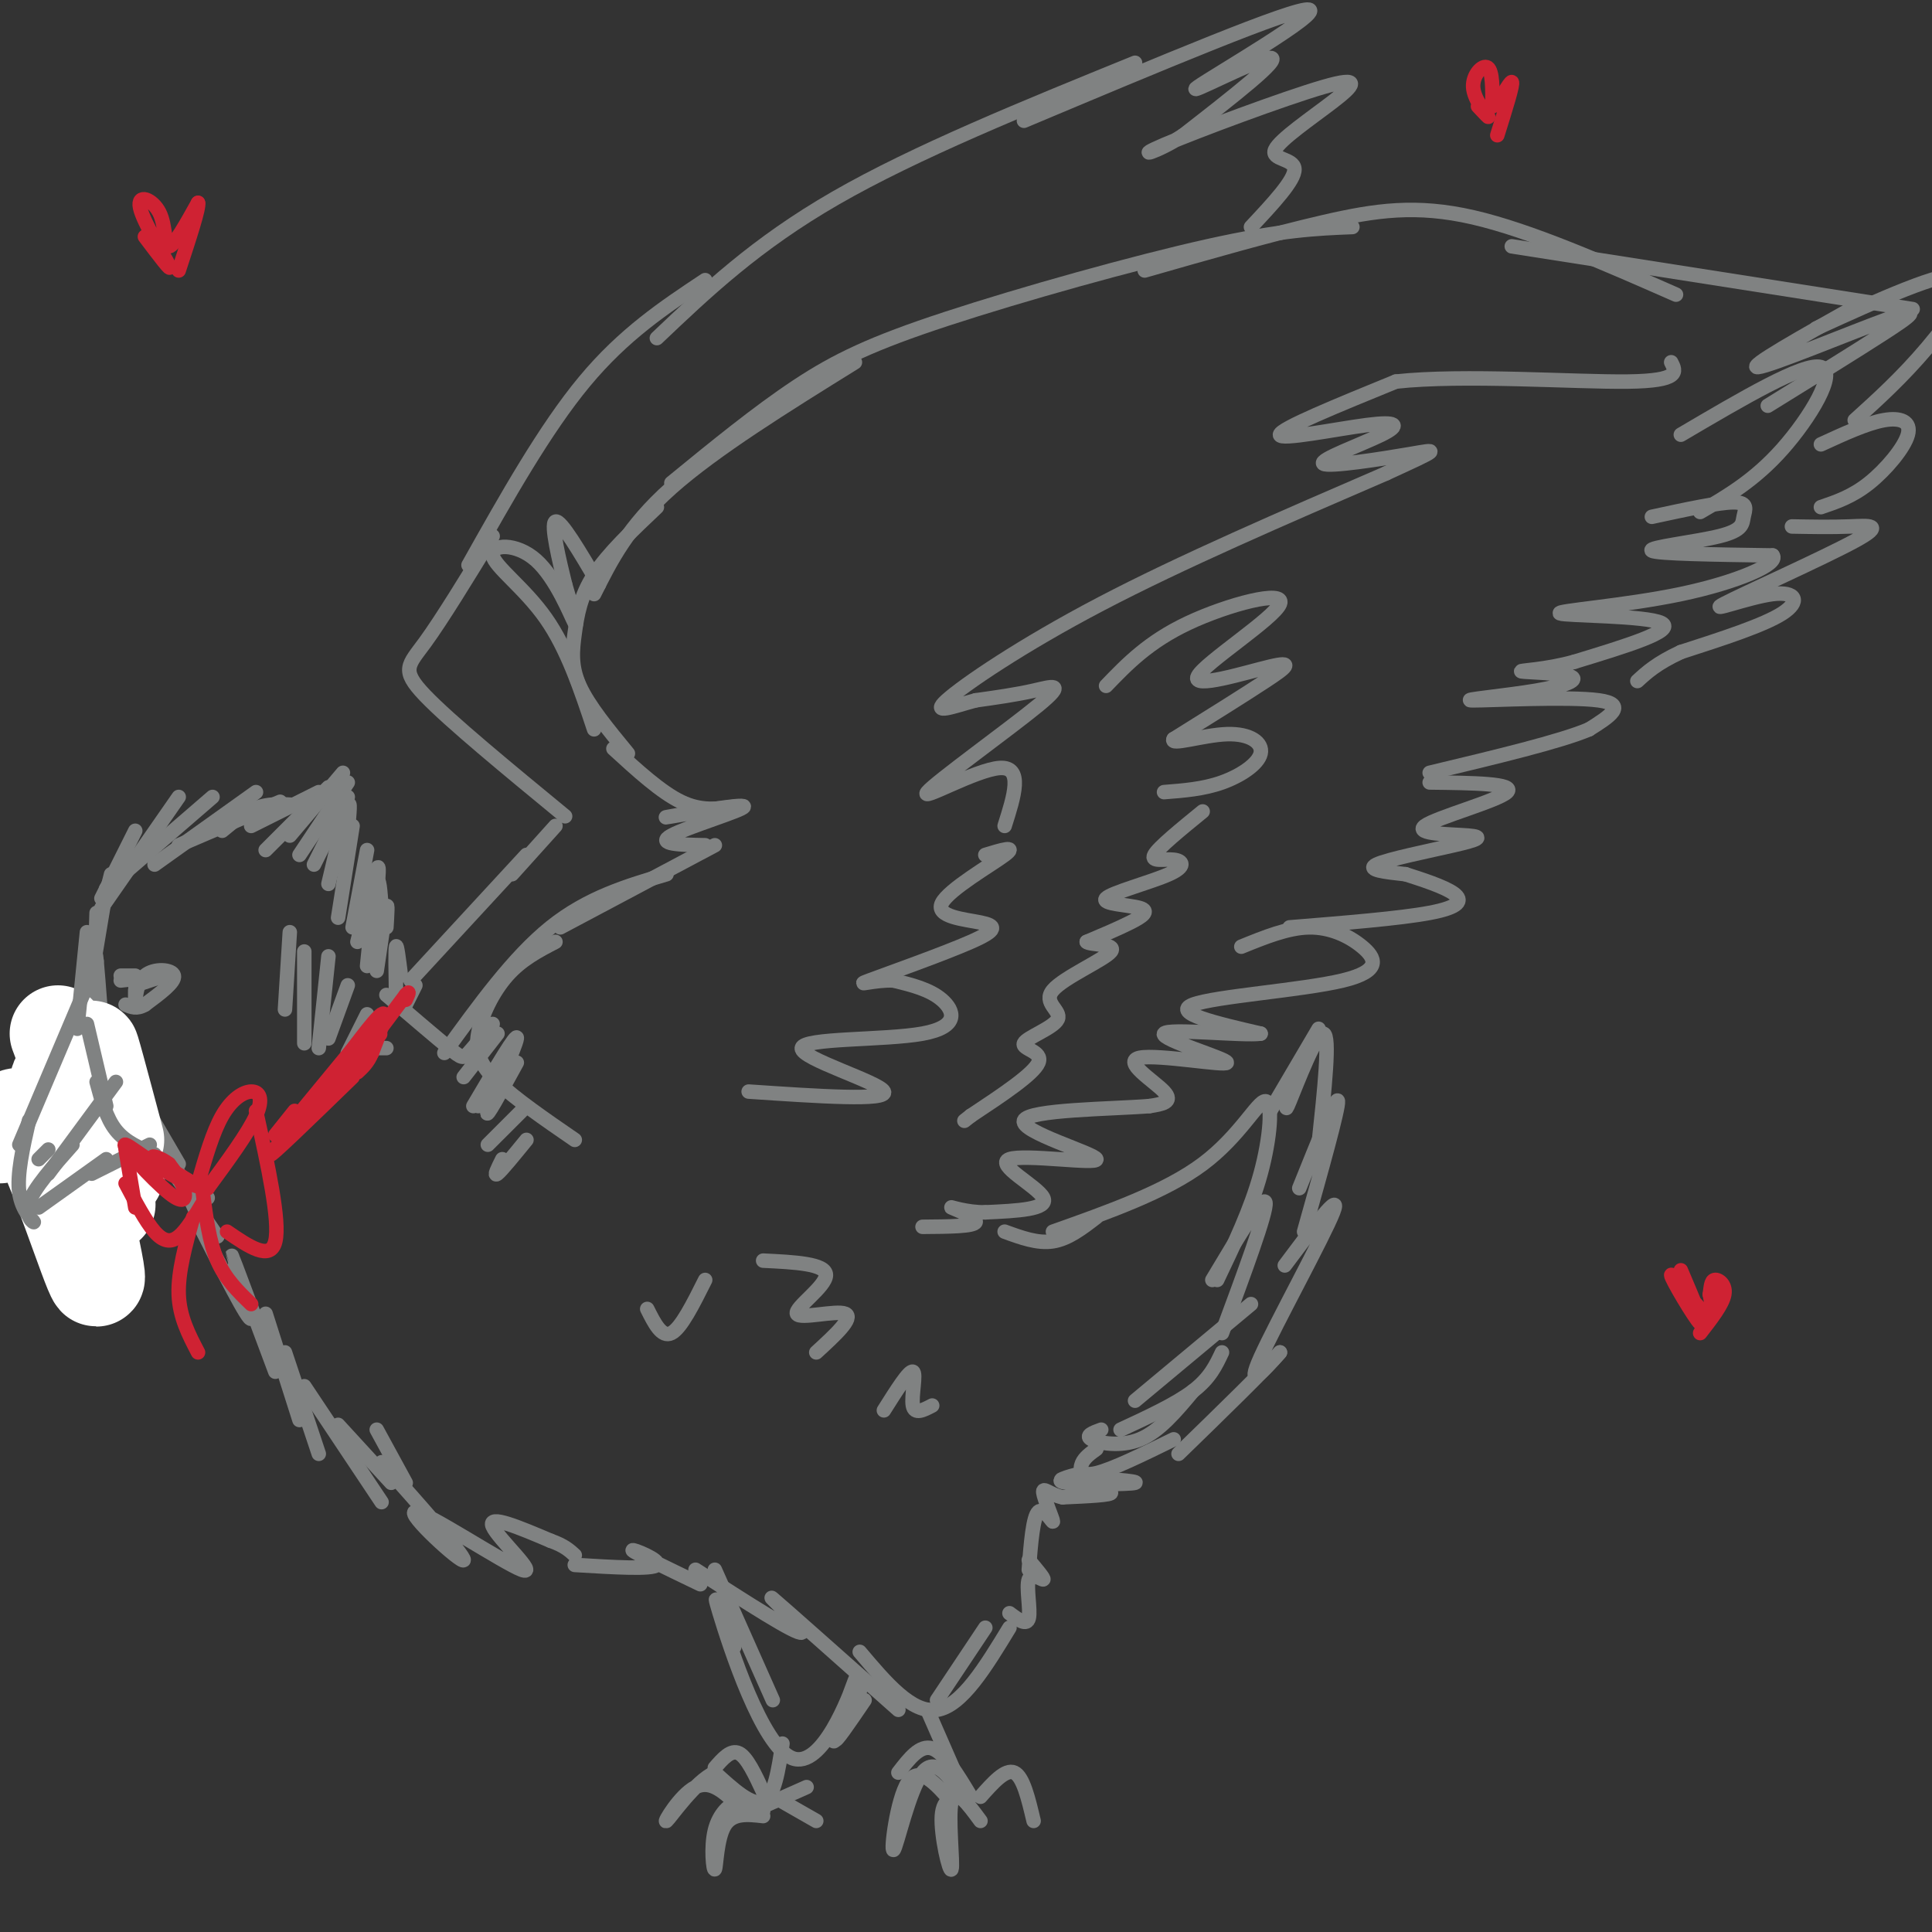 <svg viewBox='0 0 400 400' version='1.1' xmlns='http://www.w3.org/2000/svg' xmlns:xlink='http://www.w3.org/1999/xlink'><rect x="0" y="0" width="400" height="400" fill="#333333" stroke="none"/><g fill='none' stroke='rgb(128,130,130)' stroke-width='3' stroke-linecap='round' stroke-linejoin='round'><path d='M23,181c0.000,0.000 -3.000,12.000 -3,12'/><path d='M22,184c0.000,0.000 -3.000,18.000 -3,18'/><path d='M20,189c0.000,0.000 -1.000,32.000 -1,32'/><path d='M20,204c-0.167,-4.250 -0.333,-8.500 0,-5c0.333,3.500 1.167,14.750 2,26'/><path d='M22,210c0.000,0.000 7.000,25.000 7,25'/><path d='M30,229c0.000,0.000 7.000,12.000 7,12'/><path d='M21,186c0.000,0.000 7.000,-14.000 7,-14'/><path d='M21,188c0.000,0.000 16.000,-23.000 16,-23'/><path d='M22,184c0.000,0.000 22.000,-19.000 22,-19'/><path d='M32,179c0.000,0.000 21.000,-15.000 21,-15'/><path d='M37,175c0.000,0.000 21.000,-9.000 21,-9'/><path d='M46,172c2.500,-2.083 5.000,-4.167 8,-5c3.000,-0.833 6.500,-0.417 10,0'/><path d='M52,171c0.000,0.000 14.000,-7.000 14,-7'/><path d='M55,176c0.000,0.000 13.000,-13.000 13,-13'/><path d='M60,173c0.000,0.000 11.000,-13.000 11,-13'/><path d='M62,177c0.000,0.000 10.000,-15.000 10,-15'/><path d='M65,179c0.000,0.000 7.000,-14.000 7,-14'/><path d='M68,183c1.667,-7.083 3.333,-14.167 4,-16c0.667,-1.833 0.333,1.583 0,5'/><path d='M70,190c0.000,0.000 3.000,-19.000 3,-19'/><path d='M73,192c0.000,0.000 3.000,-16.000 3,-16'/><path d='M74,195c1.667,-6.667 3.333,-13.333 4,-15c0.667,-1.667 0.333,1.667 0,5'/><path d='M76,200c0.750,-7.500 1.500,-15.000 2,-17c0.500,-2.000 0.750,1.500 1,5'/><path d='M78,201c0.833,-5.750 1.667,-11.500 2,-13c0.333,-1.500 0.167,1.250 0,4'/><path d='M82,206c-0.083,-4.667 -0.167,-9.333 0,-10c0.167,-0.667 0.583,2.667 1,6'/><path d='M84,208c0.000,0.000 2.000,-4.000 2,-4'/><path d='M15,212c0.000,0.000 3.000,15.000 3,15'/><path d='M18,211c0.000,0.000 -2.000,30.000 -2,30'/><path d='M18,218c0.000,0.000 -7.000,40.000 -7,40'/><path d='M17,232c-1.833,7.833 -3.667,15.667 -4,21c-0.333,5.333 0.833,8.167 2,11'/><path d='M17,265c1.161,-8.256 2.321,-16.512 2,-17c-0.321,-0.488 -2.125,6.792 -3,9c-0.875,2.208 -0.821,-0.655 1,-5c1.821,-4.345 5.411,-10.173 9,-16'/><path d='M21,245c0.000,0.000 8.000,-17.000 8,-17'/><path d='M18,258c0.000,0.000 10.000,-14.000 10,-14'/><path d='M22,253c0.000,0.000 13.000,-12.000 13,-12'/><path d='M26,247c0.000,0.000 9.000,-5.000 9,-5'/><path d='M32,239c0.000,0.000 11.000,9.000 11,9'/><path d='M32,237c0.000,0.000 13.000,19.000 13,19'/><path d='M35,242c-0.583,-2.500 -1.167,-5.000 0,-3c1.167,2.000 4.083,8.500 7,15'/><path d='M28,205c-0.012,1.911 -0.024,3.821 0,3c0.024,-0.821 0.083,-4.375 2,-6c1.917,-1.625 5.690,-1.321 6,0c0.310,1.321 -2.845,3.661 -6,6'/><path d='M30,208c-1.667,1.000 -2.833,0.500 -4,0'/><path d='M25,203c0.000,0.000 9.000,-1.000 9,-1'/><path d='M28,204c0.000,0.000 6.000,-2.000 6,-2'/><path d='M28,202c0.000,0.000 -3.000,0.000 -3,0'/><path d='M20,199c0.000,0.000 -3.000,16.000 -3,16'/><path d='M18,201c0.000,0.000 -2.000,19.000 -2,19'/><path d='M41,253c5.289,10.422 10.578,20.844 11,20c0.422,-0.844 -4.022,-12.956 -4,-13c0.022,-0.044 4.511,11.978 9,24'/><path d='M55,272c0.000,0.000 7.000,22.000 7,22'/><path d='M59,280c0.000,0.000 7.000,21.000 7,21'/><path d='M63,287c0.000,0.000 16.000,24.000 16,24'/><path d='M70,295c0.000,0.000 11.000,12.000 11,12'/><path d='M78,296c0.000,0.000 6.000,11.000 6,11'/><path d='M59,209c0.000,0.000 1.000,-16.000 1,-16'/><path d='M63,216c0.000,0.000 0.000,-19.000 0,-19'/><path d='M66,217c0.000,0.000 2.000,-19.000 2,-19'/><path d='M68,215c0.000,0.000 4.000,-11.000 4,-11'/><path d='M72,218c0.000,0.000 4.000,-8.000 4,-8'/><path d='M76,217c0.000,0.000 4.000,0.000 4,0'/><path d='M100,228c0.000,0.000 -1.000,1.000 -1,1'/><path d='M80,206c5.156,4.400 10.311,8.800 13,11c2.689,2.200 2.911,2.200 4,1c1.089,-1.200 3.044,-3.600 5,-6'/><path d='M96,223c0.000,0.000 7.000,-9.000 7,-9'/><path d='M98,229c4.600,-7.800 9.200,-15.600 9,-14c-0.200,1.600 -5.200,12.600 -6,15c-0.800,2.400 2.600,-3.800 6,-10'/><path d='M101,237c0.000,0.000 7.000,-7.000 7,-7'/><path d='M104,240c-0.917,1.833 -1.833,3.667 -1,3c0.833,-0.667 3.417,-3.833 6,-7'/><path d='M119,236c-6.190,-4.256 -12.381,-8.512 -16,-12c-3.619,-3.488 -4.667,-6.208 -4,-10c0.667,-3.792 3.048,-8.655 6,-12c2.952,-3.345 6.476,-5.173 10,-7'/><path d='M92,218c7.167,-9.917 14.333,-19.833 22,-26c7.667,-6.167 15.833,-8.583 24,-11'/><path d='M116,192c0.000,0.000 32.000,-17.000 32,-17'/><path d='M146,175c-5.137,-0.101 -10.274,-0.202 -7,-2c3.274,-1.798 14.958,-5.292 15,-6c0.042,-0.708 -11.560,1.369 -15,2c-3.440,0.631 1.280,-0.185 6,-1'/><path d='M145,168c1.000,-0.167 0.500,-0.083 0,0'/><path d='M152,167c-3.417,0.500 -6.833,1.000 -11,-1c-4.167,-2.000 -9.083,-6.500 -14,-11'/><path d='M130,156c-4.071,-4.946 -8.143,-9.893 -10,-14c-1.857,-4.107 -1.500,-7.375 -1,-11c0.500,-3.625 1.143,-7.607 4,-12c2.857,-4.393 7.929,-9.196 13,-14'/><path d='M123,123c3.500,-7.000 7.000,-14.000 16,-22c9.000,-8.000 23.500,-17.000 38,-26'/><path d='M139,100c8.911,-7.292 17.821,-14.583 26,-20c8.179,-5.417 15.625,-8.958 31,-14c15.375,-5.042 38.679,-11.583 54,-15c15.321,-3.417 22.661,-3.708 30,-4'/><path d='M237,56c13.111,-3.756 26.222,-7.511 37,-10c10.778,-2.489 19.222,-3.711 31,-1c11.778,2.711 26.889,9.356 42,16'/><path d='M313,51c0.000,0.000 83.000,13.000 83,13'/><path d='M385,63c-11.815,6.625 -23.631,13.250 -21,13c2.631,-0.250 19.708,-7.375 27,-10c7.292,-2.625 4.798,-0.750 -1,3c-5.798,3.750 -14.899,9.375 -24,15'/><path d='M348,90c12.756,-7.511 25.511,-15.022 29,-14c3.489,1.022 -2.289,10.578 -8,17c-5.711,6.422 -11.356,9.711 -17,13'/><path d='M342,107c6.959,-1.509 13.917,-3.018 17,-3c3.083,0.018 2.290,1.561 2,3c-0.290,1.439 -0.078,2.772 -5,4c-4.922,1.228 -14.978,2.351 -14,3c0.978,0.649 12.989,0.825 25,1'/><path d='M367,115c1.472,1.730 -7.348,5.557 -19,8c-11.652,2.443 -26.137,3.504 -25,4c1.137,0.496 17.896,0.427 21,2c3.104,1.573 -7.448,4.786 -18,8'/><path d='M326,137c-5.910,1.669 -11.685,1.840 -11,2c0.685,0.160 7.830,0.308 10,1c2.170,0.692 -0.635,1.928 -7,3c-6.365,1.072 -16.291,1.981 -13,2c3.291,0.019 19.797,-0.852 26,0c6.203,0.852 2.101,3.426 -2,6'/><path d='M329,151c-5.833,2.500 -19.417,5.750 -33,9'/><path d='M296,162c8.948,0.105 17.897,0.209 16,2c-1.897,1.791 -14.638,5.267 -17,7c-2.362,1.733 5.656,1.722 9,2c3.344,0.278 2.016,0.844 -3,2c-5.016,1.156 -13.719,2.902 -16,4c-2.281,1.098 1.859,1.549 6,2'/><path d='M291,181c3.143,1.012 8.000,2.542 10,4c2.000,1.458 1.143,2.845 -5,4c-6.143,1.155 -17.571,2.077 -29,3'/><path d='M257,196c4.820,-1.962 9.640,-3.923 14,-4c4.360,-0.077 8.262,1.732 11,4c2.738,2.268 4.314,4.995 -4,7c-8.314,2.005 -26.518,3.287 -31,5c-4.482,1.713 4.759,3.856 14,6'/><path d='M261,214c-3.469,0.521 -19.142,-1.178 -20,0c-0.858,1.178 13.100,5.233 13,6c-0.100,0.767 -14.258,-1.755 -18,-1c-3.742,0.755 2.931,4.787 5,7c2.069,2.213 -0.465,2.606 -3,3'/><path d='M238,229c-7.596,0.626 -25.085,0.693 -26,3c-0.915,2.307 14.744,6.856 15,8c0.256,1.144 -14.893,-1.115 -18,0c-3.107,1.115 5.826,5.604 7,8c1.174,2.396 -5.413,2.698 -12,3'/><path d='M204,251c-3.869,0.071 -7.542,-1.250 -7,-1c0.542,0.250 5.298,2.071 5,3c-0.298,0.929 -5.649,0.964 -11,1'/><path d='M155,226c14.469,0.978 28.938,1.955 28,0c-0.938,-1.955 -17.282,-6.844 -17,-9c0.282,-2.156 17.191,-1.581 25,-3c7.809,-1.419 6.517,-4.834 4,-7c-2.517,-2.166 -6.258,-3.083 -10,-4'/><path d='M185,203c-3.871,-0.192 -8.548,1.327 -5,0c3.548,-1.327 15.321,-5.499 21,-8c5.679,-2.501 5.265,-3.330 2,-4c-3.265,-0.670 -9.379,-1.180 -8,-4c1.379,-2.820 10.251,-7.948 13,-10c2.749,-2.052 -0.626,-1.026 -4,0'/><path d='M208,171c1.962,-6.156 3.923,-12.313 -1,-12c-4.923,0.313 -16.732,7.094 -15,5c1.732,-2.094 17.005,-13.064 23,-18c5.995,-4.936 2.713,-3.839 -1,-3c-3.713,0.839 -7.856,1.419 -12,2'/><path d='M202,145c-4.417,1.179 -9.458,3.125 -6,0c3.458,-3.125 15.417,-11.321 32,-20c16.583,-8.679 37.792,-17.839 59,-27'/><path d='M287,98c11.534,-5.288 10.870,-5.009 5,-4c-5.870,1.009 -16.946,2.748 -18,2c-1.054,-0.748 7.913,-3.984 12,-6c4.087,-2.016 3.293,-2.812 -3,-2c-6.293,0.812 -18.084,3.232 -18,2c0.084,-1.232 12.042,-6.116 24,-11'/><path d='M289,79c14.000,-1.533 37.000,0.133 48,0c11.000,-0.133 10.000,-2.067 9,-4'/><path d='M376,68c13.111,-5.978 26.222,-11.956 30,-11c3.778,0.956 -1.778,8.844 -7,15c-5.222,6.156 -10.111,10.578 -15,15'/><path d='M377,92c4.750,-2.185 9.500,-4.369 13,-5c3.500,-0.631 5.750,0.292 5,3c-0.750,2.708 -4.500,7.202 -8,10c-3.500,2.798 -6.750,3.899 -10,5'/><path d='M371,109c4.071,0.076 8.143,0.152 12,0c3.857,-0.152 7.500,-0.532 1,3c-6.500,3.532 -23.144,10.978 -27,13c-3.856,2.022 5.077,-1.379 10,-2c4.923,-0.621 5.835,1.537 2,4c-3.835,2.463 -12.418,5.232 -21,8'/><path d='M348,135c-5.000,2.333 -7.000,4.167 -9,6'/><path d='M229,142c4.402,-4.569 8.803,-9.138 17,-13c8.197,-3.862 20.188,-7.018 19,-4c-1.188,3.018 -15.556,12.211 -17,15c-1.444,2.789 10.034,-0.826 15,-2c4.966,-1.174 3.419,0.093 -1,3c-4.419,2.907 -11.709,7.453 -19,12'/><path d='M243,153c-0.962,1.477 6.134,-0.831 11,-1c4.866,-0.169 7.502,1.801 7,4c-0.502,2.199 -4.144,4.628 -8,6c-3.856,1.372 -7.928,1.686 -12,2'/><path d='M249,168c-4.589,3.744 -9.178,7.488 -10,9c-0.822,1.512 2.122,0.791 4,1c1.878,0.209 2.691,1.346 -1,3c-3.691,1.654 -11.886,3.825 -13,5c-1.114,1.175 4.854,1.355 7,2c2.146,0.645 0.470,1.756 -2,3c-2.470,1.244 -5.735,2.622 -9,4'/><path d='M225,195c0.522,0.664 6.326,0.325 5,2c-1.326,1.675 -9.784,5.366 -12,8c-2.216,2.634 1.808,4.211 1,6c-0.808,1.789 -6.448,3.789 -7,5c-0.552,1.211 3.985,1.632 3,4c-0.985,2.368 -7.493,6.684 -14,11'/><path d='M201,231c-2.333,1.833 -1.167,0.917 0,0'/><path d='M123,151c-2.775,-8.335 -5.550,-16.670 -10,-23c-4.450,-6.330 -10.574,-10.656 -11,-13c-0.426,-2.344 4.847,-2.708 9,1c4.153,3.708 7.187,11.488 8,13c0.813,1.512 -0.593,-3.244 -2,-8'/><path d='M117,121c-1.156,-4.711 -3.044,-12.489 -2,-13c1.044,-0.511 5.022,6.244 9,13'/><path d='M85,203c0.000,0.000 24.000,-26.000 24,-26'/><path d='M106,181c0.000,0.000 9.000,-10.000 9,-10'/><path d='M117,169c-11.933,-9.822 -23.867,-19.644 -29,-25c-5.133,-5.356 -3.467,-6.244 0,-11c3.467,-4.756 8.733,-13.378 14,-22'/><path d='M97,117c7.917,-14.083 15.833,-28.167 24,-38c8.167,-9.833 16.583,-15.417 25,-21'/><path d='M136,70c10.250,-9.750 20.500,-19.500 37,-29c16.500,-9.500 39.250,-18.750 62,-28'/><path d='M212,25c28.089,-11.804 56.179,-23.607 59,-23c2.821,0.607 -19.625,13.625 -23,16c-3.375,2.375 12.321,-5.893 15,-6c2.679,-0.107 -7.661,7.946 -18,16'/><path d='M245,28c-5.602,3.664 -10.607,4.823 -4,2c6.607,-2.823 24.826,-9.626 33,-12c8.174,-2.374 6.304,-0.317 2,3c-4.304,3.317 -11.044,7.893 -12,10c-0.956,2.107 3.870,1.745 4,4c0.130,2.255 -4.435,7.128 -9,12'/><path d='M83,307c-3.044,-3.305 -6.088,-6.610 -2,-2c4.088,4.610 15.308,17.136 15,18c-0.308,0.864 -12.144,-9.933 -10,-10c2.144,-0.067 18.270,10.597 22,12c3.730,1.403 -4.934,-6.456 -6,-9c-1.066,-2.544 5.467,0.228 12,3'/><path d='M114,319c2.833,1.000 3.917,2.000 5,3'/></g>
<g fill='none' stroke='rgb(255,255,255)' stroke-width='20' stroke-linecap='round' stroke-linejoin='round'><path d='M0,235c2.220,-3.678 4.440,-7.356 9,2c4.560,9.356 11.459,31.744 11,27c-0.459,-4.744 -8.278,-36.622 -8,-40c0.278,-3.378 8.652,21.744 10,25c1.348,3.256 -4.329,-15.356 -6,-21c-1.671,-5.644 0.665,1.678 3,9'/><path d='M19,237c1.571,4.667 4.000,11.833 3,9c-1.000,-2.833 -5.429,-15.667 -7,-20c-1.571,-4.333 -0.286,-0.167 1,4'/><path d='M12,214c5.733,15.422 11.467,30.844 12,29c0.533,-1.844 -4.133,-20.956 -5,-25c-0.867,-4.044 2.067,6.978 5,18'/></g>
<g fill='none' stroke='rgb(128,130,130)' stroke-width='3' stroke-linecap='round' stroke-linejoin='round'><path d='M18,193c0.000,0.000 -2.000,20.000 -2,20'/><path d='M18,204c0.000,0.000 -14.000,33.000 -14,33'/><path d='M6,232c-1.268,5.613 -2.536,11.226 -2,15c0.536,3.774 2.875,5.708 3,6c0.125,0.292 -1.964,-1.060 -1,-4c0.964,-2.940 4.982,-7.470 9,-12'/><path d='M10,243c0.000,0.000 14.000,-19.000 14,-19'/><path d='M8,250c0.000,0.000 14.000,-10.000 14,-10'/><path d='M19,243c0.000,0.000 12.000,-6.000 12,-6'/><path d='M18,212c0.000,0.000 4.000,17.000 4,17'/><path d='M20,224c1.000,3.750 2.000,7.500 4,10c2.000,2.500 5.000,3.750 8,5'/><path d='M10,238c0.000,0.000 -2.000,2.000 -2,2'/><path d='M119,324c8.044,0.489 16.089,0.978 17,0c0.911,-0.978 -5.311,-3.422 -5,-3c0.311,0.422 7.156,3.711 14,7'/><path d='M144,325c10.533,6.778 21.067,13.556 22,13c0.933,-0.556 -7.733,-8.444 -6,-7c1.733,1.444 13.867,12.222 26,23'/><path d='M178,342c5.417,6.417 10.833,12.833 16,12c5.167,-0.833 10.083,-8.917 15,-17'/><path d='M194,352c0.000,0.000 10.000,-15.000 10,-15'/><path d='M208,255c3.417,1.250 6.833,2.500 10,2c3.167,-0.500 6.083,-2.750 9,-5'/><path d='M218,255c11.655,-4.131 23.310,-8.262 31,-14c7.690,-5.738 11.417,-13.083 13,-13c1.583,0.083 1.024,7.595 -1,15c-2.024,7.405 -5.512,14.702 -9,22'/><path d='M251,265c5.333,-8.917 10.667,-17.833 11,-16c0.333,1.833 -4.333,14.417 -9,27'/><path d='M235,290c0.000,0.000 24.000,-20.000 24,-20'/><path d='M232,296c5.750,-2.667 11.500,-5.333 15,-8c3.500,-2.667 4.750,-5.333 6,-8'/><path d='M228,296c-1.711,0.622 -3.422,1.244 -2,2c1.422,0.756 5.978,1.644 10,0c4.022,-1.644 7.511,-5.822 11,-10'/><path d='M227,300c-1.244,0.889 -2.489,1.778 -3,3c-0.511,1.222 -0.289,2.778 3,2c3.289,-0.778 9.644,-3.889 16,-7'/><path d='M224,305c-3.139,0.811 -6.279,1.621 -3,2c3.279,0.379 12.975,0.325 14,0c1.025,-0.325 -6.622,-0.922 -11,-1c-4.378,-0.078 -5.486,0.364 -3,1c2.486,0.636 8.568,1.468 9,2c0.432,0.532 -4.784,0.766 -10,1'/><path d='M220,310c-2.616,-0.506 -4.155,-2.270 -4,-1c0.155,1.270 2.003,5.573 2,6c-0.003,0.427 -1.858,-3.021 -3,-2c-1.142,1.021 -1.571,6.510 -2,12'/><path d='M263,230c0.000,0.000 10.000,-17.000 10,-17'/><path d='M268,224c-1.222,3.756 -2.444,7.511 -1,4c1.444,-3.511 5.556,-14.289 7,-14c1.444,0.289 0.222,11.644 -1,23'/><path d='M269,246c3.917,-9.750 7.833,-19.500 8,-18c0.167,1.500 -3.417,14.250 -7,27'/><path d='M266,262c5.978,-8.000 11.956,-16.000 10,-11c-1.956,5.000 -11.844,23.000 -15,30c-3.156,7.000 0.422,3.000 4,-1'/><path d='M265,280c-2.833,3.333 -11.917,12.167 -21,21'/><path d='M148,325c0.000,0.000 12.000,27.000 12,27'/><path d='M152,341c-2.537,-6.933 -5.075,-13.866 -3,-7c2.075,6.866 8.762,27.531 15,30c6.238,2.469 12.026,-13.258 13,-16c0.974,-2.742 -2.864,7.502 -4,11c-1.136,3.498 0.432,0.249 2,-3'/><path d='M175,356c1.357,-2.512 3.750,-7.292 3,-6c-0.750,1.292 -4.643,8.655 -5,10c-0.357,1.345 2.821,-3.327 6,-8'/><path d='M162,361c-0.833,5.500 -1.667,11.000 -4,12c-2.333,1.000 -6.167,-2.500 -10,-6'/><path d='M148,367c-4.060,1.798 -9.208,9.292 -10,10c-0.792,0.708 2.774,-5.369 6,-7c3.226,-1.631 6.113,1.185 9,4'/><path d='M158,375c-1.550,-1.214 -3.100,-2.427 -5,-2c-1.900,0.427 -4.148,2.496 -5,6c-0.852,3.504 -0.306,8.443 0,8c0.306,-0.443 0.373,-6.270 2,-9c1.627,-2.730 4.813,-2.365 8,-2'/><path d='M158,371c-1.667,-3.583 -3.333,-7.167 -5,-8c-1.667,-0.833 -3.333,1.083 -5,3'/><path d='M158,374c0.000,0.000 9.000,-4.000 9,-4'/><path d='M162,373c0.000,0.000 7.000,4.000 7,4'/><path d='M192,354c0.000,0.000 7.000,16.000 7,16'/><path d='M200,373c-3.089,-4.786 -6.179,-9.571 -9,-6c-2.821,3.571 -5.375,15.500 -6,16c-0.625,0.500 0.679,-10.429 3,-14c2.321,-3.571 5.661,0.214 9,4'/><path d='M200,372c-2.375,0.006 -4.750,0.012 -5,4c-0.250,3.988 1.625,11.958 2,11c0.375,-0.958 -0.750,-10.845 0,-14c0.750,-3.155 3.375,0.423 6,4'/><path d='M203,372c2.583,-2.917 5.167,-5.833 7,-5c1.833,0.833 2.917,5.417 4,10'/><path d='M201,372c-2.750,-4.583 -5.500,-9.167 -8,-10c-2.500,-0.833 -4.750,2.083 -7,5'/><path d='M158,261c6.506,0.315 13.012,0.631 13,3c-0.012,2.369 -6.542,6.792 -6,8c0.542,1.208 8.155,-0.798 10,0c1.845,0.798 -2.077,4.399 -6,8'/><path d='M183,292c2.622,-4.156 5.244,-8.311 6,-8c0.756,0.311 -0.356,5.089 0,7c0.356,1.911 2.178,0.956 4,0'/><path d='M134,271c1.500,3.000 3.000,6.000 5,5c2.000,-1.000 4.500,-6.000 7,-11'/><path d='M213,323c1.631,1.935 3.262,3.869 3,4c-0.262,0.131 -2.417,-1.542 -3,0c-0.583,1.542 0.405,6.298 0,8c-0.405,1.702 -2.202,0.351 -4,-1'/></g>
<g fill='none' stroke='rgb(207,34,51)' stroke-width='3' stroke-linecap='round' stroke-linejoin='round'><path d='M41,245c1.524,-5.292 3.048,-10.583 5,-14c1.952,-3.417 4.333,-4.958 6,-5c1.667,-0.042 2.619,1.417 1,5c-1.619,3.583 -5.810,9.292 -10,15'/><path d='M43,246c-5.885,-0.324 -15.598,-8.633 -17,-9c-1.402,-0.367 5.507,7.209 9,10c3.493,2.791 3.569,0.797 3,-1c-0.569,-1.797 -1.785,-3.399 -3,-5'/><path d='M35,241c-1.690,-1.333 -4.417,-2.167 -3,-1c1.417,1.167 6.976,4.333 8,5c1.024,0.667 -2.488,-1.167 -6,-3'/><path d='M53,230c2.500,11.417 5.000,22.833 4,27c-1.000,4.167 -5.500,1.083 -10,-2'/><path d='M42,249c-1.689,2.844 -3.378,5.689 -5,7c-1.622,1.311 -3.178,1.089 -5,-1c-1.822,-2.089 -3.911,-6.044 -6,-10'/><path d='M40,252c-1.583,5.667 -3.167,11.333 -3,16c0.167,4.667 2.083,8.333 4,12'/><path d='M42,247c0.667,5.083 1.333,10.167 3,14c1.667,3.833 4.333,6.417 7,9'/><path d='M26,238c0.000,0.000 2.000,12.000 2,12'/><path d='M57,235c0.000,0.000 4.000,-5.000 4,-5'/><path d='M60,233c0.000,0.000 14.000,-17.000 14,-17'/><path d='M68,224c4.750,-6.500 9.500,-13.000 11,-14c1.500,-1.000 -0.250,3.500 -2,8'/><path d='M77,218c-0.833,2.000 -1.917,3.000 -3,4'/><path d='M73,223c-8.750,8.500 -17.500,17.000 -17,16c0.500,-1.000 10.250,-11.500 20,-22'/><path d='M76,217c3.667,-4.000 2.833,-3.000 2,-2'/><path d='M78,214c0.000,0.000 6.000,-8.000 6,-8'/><path d='M84,206c1.000,-1.167 0.500,-0.083 0,1'/><path d='M348,263c2.571,6.042 5.143,12.083 4,11c-1.143,-1.083 -6.000,-9.292 -6,-10c0.000,-0.708 4.857,6.083 7,8c2.143,1.917 1.571,-1.042 1,-4'/><path d='M354,268c0.202,-1.381 0.208,-2.833 1,-3c0.792,-0.167 2.369,0.952 2,3c-0.369,2.048 -2.685,5.024 -5,8'/><path d='M30,49c2.907,3.855 5.815,7.710 5,6c-0.815,-1.710 -5.352,-8.984 -6,-12c-0.648,-3.016 2.595,-1.774 4,1c1.405,2.774 0.973,7.078 2,7c1.027,-0.078 3.514,-4.539 6,-9'/><path d='M41,42c0.333,0.833 -1.833,7.417 -4,14'/><path d='M306,22c1.268,1.357 2.536,2.714 2,2c-0.536,-0.714 -2.875,-3.500 -3,-6c-0.125,-2.500 1.964,-4.714 3,-4c1.036,0.714 1.018,4.357 1,8'/><path d='M309,22c1.178,-0.356 3.622,-5.244 4,-5c0.378,0.244 -1.311,5.622 -3,11'/></g>
</svg>
